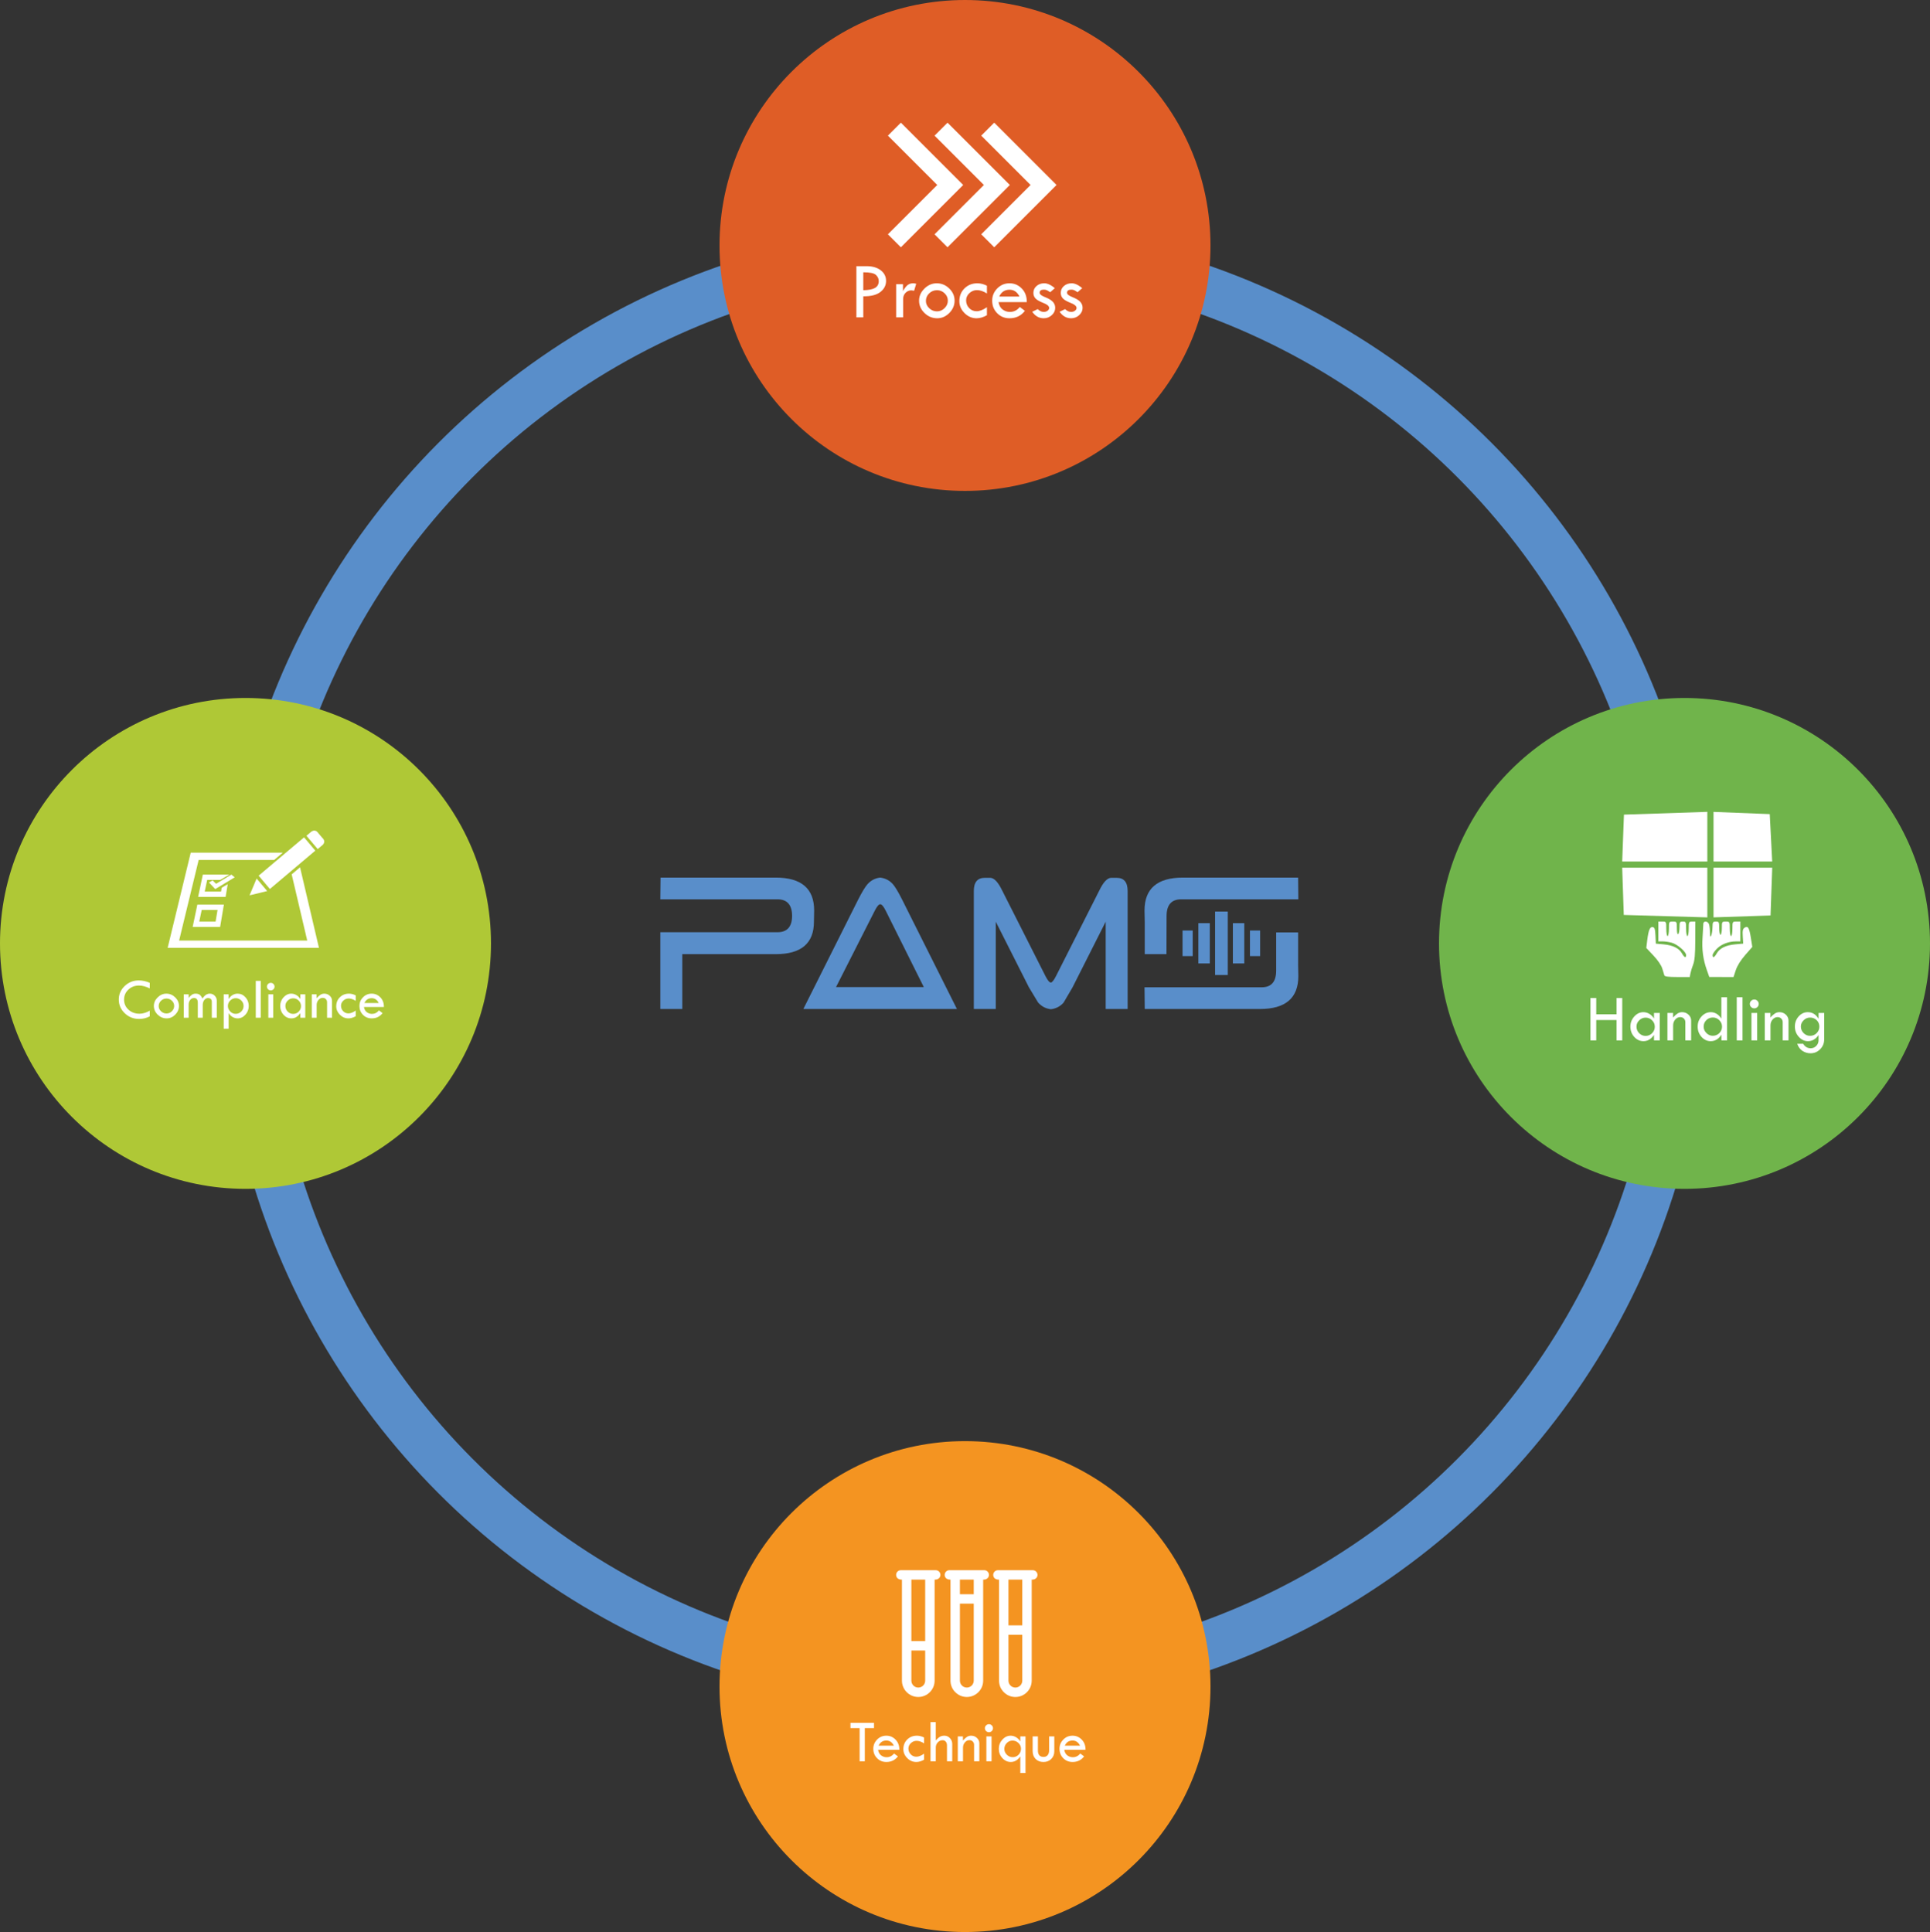 <?xml version="1.0" encoding="utf-8"?>
<!-- Generator: Adobe Illustrator 16.0.0, SVG Export Plug-In . SVG Version: 6.00 Build 0)  -->
<!DOCTYPE svg PUBLIC "-//W3C//DTD SVG 1.1//EN" "http://www.w3.org/Graphics/SVG/1.1/DTD/svg11.dtd">
<svg version="1.1" xmlns="http://www.w3.org/2000/svg" xmlns:xlink="http://www.w3.org/1999/xlink" x="0px" y="0px"
	 width="1632.942px" height="1634.926px" viewBox="0 0 1632.942 1634.926" enable-background="new 0 0 1632.942 1634.926"
	 xml:space="preserve">
<rect x="0" y="0" width="1632.942" height="1634.926" fill="#333333" stroke="none"/>
<g id="Layer_1">
	<circle fill="none" stroke="#598ECA" stroke-width="41" stroke-miterlimit="10" cx="816.471" cy="819.19" r="608.763"/>
	<circle fill="#AFC836" cx="207.708" cy="798.334" r="207.708"/>
	<circle fill="#F49421" cx="816.471" cy="1427.217" r="207.708"/>
	<circle fill="#70B44B" cx="1425.234" cy="798.334" r="207.708"/>
	<circle fill="#DF5D26" cx="816.471" cy="207.711" r="207.708"/>
	<g>
		<polygon fill="#FFFFFF" points="803.971,145.547 762.223,103.801 751.241,114.78 792.99,156.529 751.241,198.278 762.223,209.257 
			803.971,167.511 814.951,156.529 		"/>
		<polygon fill="#FFFFFF" points="843.434,145.547 801.686,103.801 790.704,114.78 832.453,156.529 790.704,198.278 
			801.686,209.257 843.434,167.511 854.415,156.529 		"/>
		<polygon fill="#FFFFFF" points="882.944,145.547 841.196,103.801 830.214,114.78 871.963,156.529 830.214,198.278 
			841.196,209.257 882.944,167.511 893.924,156.529 		"/>
	</g>
	<g>
		<polygon fill="#FFFFFF" points="1449.785,729.036 1499.426,729.036 1497.368,688.917 1449.785,687.044 		"/>
		<polygon fill="#FFFFFF" points="1444.547,729.036 1444.547,686.998 1374.002,689.351 1372.517,729.036 		"/>
		<polygon fill="#FFFFFF" points="1444.547,734.275 1372.509,734.275 1373.859,774.251 1444.547,776.313 		"/>
		<polygon fill="#FFFFFF" points="1449.785,734.275 1449.785,776.295 1498.022,774.696 1499.451,734.275 		"/>
		<path fill="#FFFFFF" d="M1428.813,785.994c0,3.379-0.508,6.146-1.114,6.146c-0.614,0-1.122-2.768-1.122-6.146
			c0-5.809-0.148-6.139-2.789-6.139c-2.565,0-2.792,0.41-2.792,4.959c0,2.729-0.515,5.269-1.12,5.653
			c-0.696,0.425-1.114-1.48-1.114-4.967c0-5.533-0.082-5.653-3.359-5.653c-3.319,0-3.349,0.062-3.349,6.147
			c0,3.379-0.509,6.139-1.114,6.139c-0.622,0-1.123-2.766-1.123-6.139c0-6.085-0.037-6.147-3.35-6.147h-3.342v8.385v8.375
			l3.628,0.007c1.995,0,5.501,0.525,7.783,1.162c4.703,1.305,12.047,7.655,12.047,10.416c0,2.783-1.473,2.176-3.537-1.454
			c-2.467-4.34-7.702-6.893-15.591-7.611l-6.477-0.581l-0.322-6.822c-0.262-5.454-0.716-6.904-2.279-7.201
			c-2.386-0.45-3.612,2.494-4.69,11.246l-0.785,6.424l6.072,6.426c3.612,3.821,6.626,8.239,7.425,10.901
			c0.749,2.461,1.549,5.1,1.796,5.87c0.305,0.985,3.522,1.392,10.961,1.392h10.522l0.576-3.067c0.322-1.691,1.36-5.085,2.311-7.546
			c1.262-3.266,1.75-8.771,1.779-20.391l0.052-15.922h-2.797C1428.972,779.855,1428.813,780.186,1428.813,785.994z"/>
		<path fill="#FFFFFF" d="M1476.074,785.038c-1.52,0.972-1.849,2.499-1.549,7.354l0.375,6.129l-6.618,0.598
			c-8.031,0.727-13.259,3.259-15.734,7.62c-2.056,3.615-3.536,4.236-3.536,1.489c0-0.977,1.66-3.445,3.686-5.466
			c3.821-3.829,9.893-6.139,16.145-6.147l3.636-0.007v-8.375v-8.385h-3.352c-3.318,0-3.35,0.062-3.35,6.147
			c0,3.379-0.509,6.146-1.122,6.146c-0.612,0-1.114-2.768-1.114-6.146c0-6.085-0.036-6.147-3.357-6.147
			c-3.275,0-3.351,0.125-3.351,5.594c0,3.067-0.5,5.579-1.112,5.579c-0.622,0-1.122-2.512-1.122-5.579
			c-0.007-5.217-0.196-5.594-2.798-5.594c-2.535,0-2.804,0.451-2.872,4.748c-0.044,2.612-0.507,5.76-1.039,6.994
			c-0.754,1.757-0.981,1.287-1.054-2.236c-0.054-2.46-0.399-5.599-0.772-6.986c-0.806-3.013-4.86-3.476-4.912-0.559
			c-0.014,1.076-0.307,6.223-0.644,11.448c-0.671,10.267,0.404,18.434,3.642,27.648l2.065,5.854l10.251,0.008l10.247,0.016
			l1.937-5.87c1.219-3.705,4.15-8.393,7.948-12.735l6.005-6.87l-1.21-7.654C1480.006,784.979,1478.924,783.222,1476.074,785.038z"/>
		<g>
			<path fill="#FFFFFF" d="M1345.659,844.53h4.901v13.8h17.15v-13.8h4.846v35.879h-4.846v-17.233h-17.15v17.233h-4.901V844.53z"/>
			<path fill="#FFFFFF" d="M1399.418,857.177h4.901v23.232h-4.901v-4.619c-2.384,3.511-5.343,5.267-8.869,5.267
				c-3.062,0-5.677-1.204-7.841-3.603c-2.173-2.407-3.256-5.325-3.256-8.759c0-3.247,1.094-6.089,3.281-8.518
				c2.187-2.432,4.755-3.65,7.703-3.65c1.821,0,3.548,0.498,5.183,1.492c1.631,0.996,2.9,2.293,3.8,3.888V857.177z
				 M1400.095,868.863c0-2.122-0.76-3.939-2.286-5.45s-3.347-2.268-5.476-2.268c-2.066,0-3.873,0.75-5.412,2.253
				c-1.543,1.503-2.315,3.266-2.315,5.296c0,2.198,0.75,4.063,2.256,5.603c1.507,1.54,3.329,2.308,5.471,2.308
				c2.129,0,3.95-0.761,5.476-2.293C1399.335,872.78,1400.095,870.965,1400.095,868.863z"/>
			<path fill="#FFFFFF" d="M1410.768,880.409v-23.232h4.791v3.855c1.404-1.558,2.685-2.699,3.826-3.419
				c1.148-0.721,2.421-1.086,3.833-1.086c2.099,0,3.898,0.695,5.391,2.084s2.238,3.061,2.238,5.015v16.784h-4.901v-15.347
				c0-1.258-0.406-2.304-1.222-3.127c-0.819-0.826-1.858-1.239-3.112-1.239c-1.635,0-3.043,0.688-4.225,2.07
				c-1.184,1.379-1.777,3.047-1.777,4.996v12.647H1410.768z"/>
			<path fill="#FFFFFF" d="M1456.419,843.857h4.842v36.552h-4.784v-4.842c-2.314,3.658-5.339,5.49-9.084,5.49
				c-3.024,0-5.618-1.211-7.783-3.632c-2.162-2.421-3.24-5.332-3.24-8.73c0-3.324,1.097-6.185,3.299-8.577
				c2.198-2.392,4.82-3.591,7.867-3.591c1.826,0,3.526,0.509,5.103,1.521c1.58,1.017,2.841,2.341,3.781,3.972V843.857z
				 M1456.982,868.749c0-2.084-0.76-3.891-2.286-5.419c-1.525-1.529-3.339-2.297-5.445-2.297c-2.18,0-4.031,0.746-5.545,2.238
				c-1.515,1.492-2.269,3.321-2.269,5.479c0,2.067,0.77,3.873,2.313,5.42c1.543,1.551,3.339,2.326,5.391,2.326
				c2.18,0,4.031-0.753,5.556-2.252C1456.222,872.74,1456.982,870.908,1456.982,868.749z"/>
			<path fill="#FFFFFF" d="M1469.432,843.857h4.901v36.552h-4.901V843.857z"/>
			<path fill="#FFFFFF" d="M1480.5,849.545c0-1.013,0.374-1.891,1.126-2.634c0.746-0.743,1.638-1.115,2.673-1.115
				c1.013,0,1.892,0.373,2.63,1.115c0.746,0.743,1.116,1.621,1.116,2.634c0,1.031-0.37,1.913-1.116,2.644
				c-0.739,0.735-1.617,1.101-2.63,1.101c-1.035,0-1.927-0.366-2.673-1.101C1480.873,851.458,1480.5,850.576,1480.5,849.545z
				 M1481.874,857.177h4.847v23.232h-4.847V857.177z"/>
			<path fill="#FFFFFF" d="M1493.142,880.409v-23.232h4.788v3.855c1.408-1.558,2.685-2.699,3.83-3.419
				c1.145-0.721,2.421-1.086,3.829-1.086c2.103,0,3.899,0.695,5.396,2.084c1.492,1.39,2.238,3.061,2.238,5.015v16.784h-4.901
				v-15.347c0-1.258-0.406-2.304-1.226-3.127c-0.815-0.826-1.854-1.239-3.109-1.239c-1.638,0-3.043,0.688-4.228,2.07
				c-1.182,1.379-1.774,3.047-1.774,4.996v12.647H1493.142z"/>
			<path fill="#FFFFFF" d="M1538.652,857.177h4.784v22.303c0,3.284-1.126,6.079-3.394,8.376c-2.26,2.304-4.996,3.453-8.207,3.453
				c-2.44,0-4.682-0.663-6.73-1.987c-2.048-1.323-3.548-3.339-4.505-6.038h5.069c1.521,2.513,3.631,3.771,6.334,3.771
				c1.843,0,3.409-0.662,4.703-1.986c1.295-1.324,1.946-2.911,1.946-4.773v-4.393c-2.367,3.439-5.355,5.154-8.957,5.154
				c-2.966,0-5.552-1.226-7.757-3.676c-2.208-2.45-3.31-5.348-3.31-8.687c0-3.342,1.071-6.207,3.222-8.591
				c2.151-2.384,4.711-3.577,7.677-3.577c3.83,0,6.872,1.85,9.125,5.552V857.177z M1539.325,868.749
				c0-2.176-0.753-3.997-2.268-5.464c-1.507-1.463-3.383-2.194-5.618-2.194c-2.044,0-3.848,0.761-5.405,2.282
				c-1.559,1.521-2.337,3.277-2.337,5.267c0,2.157,0.772,4.016,2.308,5.573c1.539,1.559,3.372,2.338,5.493,2.338
				c2.158,0,4.001-0.761,5.533-2.279C1538.561,872.751,1539.325,870.908,1539.325,868.749z"/>
		</g>
	</g>
	<g>
		<path fill="#FFFFFF" d="M724.572,225.246h8.694c4.917,0,8.88,1.156,11.899,3.465c3.01,2.313,4.52,5.313,4.52,9.008
			c0,3.716-1.593,6.832-4.775,9.343c-3.187,2.516-8.015,3.743-14.495,3.672v17.809h-5.843V225.246z M730.416,230.414v15.156
			c4.44-0.044,7.732-0.675,9.869-1.889c2.146-1.209,3.213-3.151,3.213-5.826c0-2.017-0.813-3.76-2.427-5.234
			C739.446,231.147,735.897,230.414,730.416,230.414z"/>
		<path fill="#FFFFFF" d="M763.994,240.504v5.782c1.311-2.313,2.595-3.981,3.857-5.014c1.253-1.033,2.891-1.545,4.908-1.545
			c0.565,0,1.381,0.133,2.445,0.406l-1.801,5.915c-1.13-0.23-1.88-0.345-2.242-0.345c-1.995,0-3.663,0.698-5.014,2.092
			c-1.346,1.395-2.021,3.134-2.021,5.217v15.531h-5.914v-28.039H763.994z"/>
		<path fill="#FFFFFF" d="M777.618,254.406c0-3.831,1.514-7.234,4.537-10.213c3.023-2.979,6.497-4.467,10.417-4.467
			c4.029,0,7.556,1.466,10.57,4.396c3.01,2.939,4.52,6.365,4.52,10.284c0,3.941-1.479,7.415-4.436,10.416s-6.373,4.502-10.243,4.502
			c-4.149,0-7.746-1.483-10.796-4.449C779.141,261.905,777.618,258.414,777.618,254.406z M801.95,254.424
			c0-2.383-0.904-4.458-2.719-6.214c-1.81-1.761-3.963-2.639-6.457-2.639c-2.56,0-4.762,0.892-6.606,2.675
			c-1.85,1.779-2.772,3.91-2.772,6.382c0,2.361,0.936,4.427,2.803,6.197c1.872,1.77,4.065,2.657,6.576,2.657
			c2.449,0,4.586-0.909,6.422-2.728C801.032,258.939,801.95,256.83,801.95,254.424z"/>
		<path fill="#FFFFFF" d="M835.017,259.976v6.767c-3.01,1.721-5.932,2.582-8.766,2.582c-3.875,0-7.265-1.457-10.177-4.37
			c-2.913-2.908-4.37-6.276-4.37-10.107c0-4.352,1.452-7.958,4.352-10.822c2.9-2.869,6.537-4.299,10.91-4.299
			c2.604,0,5.288,0.68,8.051,2.04v6.589c-2.966-1.902-5.773-2.855-8.426-2.855c-2.449,0-4.585,0.865-6.421,2.586
			c-1.836,1.721-2.754,3.733-2.754,6.046c0,2.604,0.86,4.797,2.582,6.576c1.721,1.778,3.827,2.666,6.325,2.666
			C828.855,263.375,831.759,262.245,835.017,259.976z"/>
		<path fill="#FFFFFF" d="M868.762,255.66h-23.921c0.521,2.877,1.704,4.983,3.548,6.307c1.845,1.329,3.858,1.991,6.034,1.991
			c3.354,0,6.166-1.395,8.426-4.184l4.316,3.266c-3.24,4.193-7.574,6.285-13.011,6.285c-4.17,0-7.662-1.43-10.469-4.281
			c-2.807-2.855-4.215-6.4-4.215-10.637c0-3.963,1.421-7.406,4.268-10.314c2.843-2.909,6.312-4.365,10.416-4.365
			c4.03,0,7.485,1.475,10.363,4.432C867.394,247.115,868.806,250.951,868.762,255.66z M845.45,250.937h17.129
			c-1.902-3.849-4.709-5.772-8.426-5.772C850.093,245.165,847.198,247.088,845.45,250.937z"/>
		<path fill="#FFFFFF" d="M892.485,243.836l-3.941,3.465c-1.024-0.724-1.907-1.271-2.653-1.646s-1.628-0.561-2.653-0.561
			c-2.4,0-3.601,0.883-3.601,2.648c0,1.271,1.527,2.506,4.573,3.698c3.045,1.196,5.239,2.507,6.576,3.933
			c1.333,1.425,2.004,3.146,2.004,5.159c0,2.353-0.962,4.405-2.886,6.162c-1.929,1.756-4.193,2.63-6.797,2.63
			c-3.968,0-7.22-1.836-9.754-5.508l4.652-2.242c1.633,1.589,3.332,2.383,5.102,2.383c1.223,0,2.295-0.335,3.209-1.006
			c0.918-0.667,1.377-1.444,1.377-2.326c0-1.567-1.611-2.97-4.824-4.219c-3.222-1.25-5.447-2.511-6.683-3.792
			c-1.231-1.28-1.849-2.86-1.849-4.74c0-2.331,0.878-4.272,2.635-5.826c1.756-1.549,3.958-2.322,6.611-2.322
			C886.231,239.727,889.197,241.095,892.485,243.836z"/>
		<path fill="#FFFFFF" d="M915.66,243.836l-3.941,3.465c-1.019-0.724-1.902-1.271-2.652-1.646c-0.746-0.375-1.629-0.561-2.648-0.561
			c-2.401,0-3.602,0.883-3.602,2.648c0,1.271,1.522,2.506,4.572,3.698c3.045,1.196,5.234,2.507,6.576,3.933
			c1.333,1.425,2.003,3.146,2.003,5.159c0,2.353-0.962,4.405-2.891,6.162c-1.929,1.756-4.188,2.63-6.797,2.63
			c-3.968,0-7.216-1.836-9.754-5.508l4.656-2.242c1.633,1.589,3.328,2.383,5.098,2.383c1.222,0,2.295-0.335,3.208-1.006
			c0.918-0.667,1.377-1.444,1.377-2.326c0-1.567-1.607-2.97-4.824-4.219c-3.217-1.25-5.442-2.511-6.678-3.792
			c-1.236-1.28-1.854-2.86-1.854-4.74c0-2.331,0.883-4.272,2.64-5.826c1.752-1.549,3.955-2.322,6.607-2.322
			S912.376,241.095,915.66,243.836z"/>
	</g>
	<g>
		<g>
			<path fill="#FFFFFF" d="M166.988,765.475l-3.981,18.904h23.239l3.183-18.904H166.988z M182.408,779.838h-13.81l2.071-9.83h13.395
				L182.408,779.838z"/>
			<polyline fill="#FFFFFF" points="182.1,752.36 198.575,742.423 195.766,740.1 182.838,747.869 179.829,744.974 176.838,746.796 
							"/>
			<polygon fill="#FFFFFF" points="187.577,751.216 187.032,754.459 173.219,754.459 175.291,744.629 186.261,744.629 
				194.044,740.1 171.609,740.1 167.627,758.999 190.867,758.999 192.682,748.217 			"/>
			<g>
				
					<rect x="235.613" y="705.514" transform="matrix(0.645 0.764 -0.764 0.645 644.304 73.506)" fill="#FFFFFF" width="14.747" height="50.299"/>
				<path fill="#FFFFFF" d="M259.29,707.236l9.514,11.269l4.203-3.547c0,0,3.292-2.712-0.488-6.156l-3.963-4.685
					c0,0-1.9-2.516-5.066-0.434"/>
				<polygon fill="#FFFFFF" points="217.114,743.439 211.148,757.651 226.065,754.035 				"/>
			</g>
			<polygon fill="#FFFFFF" points="246.788,739.913 259.938,795.925 151.547,795.925 168.088,727.705 231.968,727.708 
				239.284,721.528 161.379,721.524 141.842,802.102 269.868,802.102 253.865,733.933 			"/>
		</g>
		<g>
			<path fill="#FFFFFF" d="M126.715,831.677v4.729c-3.297-1.615-6.332-2.427-9.103-2.427c-3.557,0-6.551,1.148-8.984,3.444
				c-2.434,2.295-3.65,5.116-3.65,8.46c0,3.406,1.245,6.251,3.738,8.529c2.489,2.284,5.609,3.422,9.351,3.422
				c2.725,0,5.606-0.858,8.648-2.57v4.779c-2.77,1.476-5.77,2.211-9.005,2.211c-4.739,0-8.792-1.604-12.155-4.814
				c-3.362-3.21-5.043-7.078-5.043-11.608c0-4.448,1.653-8.254,4.96-11.423c3.307-3.169,7.29-4.755,11.948-4.755
				C120.414,829.655,123.515,830.329,126.715,831.677z"/>
			<path fill="#FFFFFF" d="M130.179,851.231c0-2.708,1.067-5.117,3.207-7.219c2.134-2.109,4.592-3.16,7.362-3.16
				c2.849,0,5.341,1.039,7.469,3.109c2.13,2.075,3.195,4.499,3.195,7.27c0,2.782-1.042,5.238-3.133,7.362
				c-2.09,2.121-4.505,3.181-7.243,3.181c-2.933,0-5.473-1.048-7.627-3.148C131.251,856.528,130.179,854.063,130.179,851.231z
				 M147.374,851.24c0-1.685-0.636-3.148-1.921-4.39c-1.279-1.248-2.802-1.865-4.562-1.865c-1.809,0-3.369,0.627-4.673,1.887
				c-1.304,1.257-1.959,2.764-1.959,4.514c0,1.666,0.662,3.126,1.983,4.38c1.323,1.248,2.871,1.875,4.648,1.875
				c1.729,0,3.242-0.64,4.539-1.925C146.728,854.431,147.374,852.94,147.374,851.24z"/>
			<path fill="#FFFFFF" d="M155.495,861.22v-19.816h4.134v3.051c0.973-1.248,1.908-2.161,2.795-2.739
				c0.892-0.573,1.909-0.864,3.063-0.864c1.503,0,2.689,0.327,3.544,0.982c0.854,0.659,1.581,1.71,2.174,3.151
				c1.044-1.441,2.052-2.493,3.026-3.151c0.97-0.655,2.103-0.982,3.388-0.982c1.575,0,2.936,0.589,4.078,1.766
				c1.142,1.176,1.709,2.574,1.709,4.189v14.413h-4.181v-13.331c0-2.193-1.083-3.291-3.25-3.291c-1.235,0-2.283,0.562-3.145,1.682
				c-0.861,1.12-1.292,2.505-1.292,4.155v10.785h-4.176v-12.778c0-2.596-1.065-3.894-3.198-3.894c-1.265,0-2.337,0.53-3.217,1.588
				c-0.884,1.058-1.319,2.362-1.319,3.915v11.169H155.495z"/>
			<path fill="#FFFFFF" d="M193.401,841.404v3.987c1.997-3.026,4.557-4.539,7.674-4.539c2.559,0,4.76,1.02,6.611,3.06
				c1.846,2.044,2.771,4.48,2.771,7.319c0,2.863-0.937,5.341-2.809,7.418c-1.869,2.084-4.077,3.125-6.62,3.125
				c-1.469,0-2.882-0.386-4.233-1.153c-1.351-0.768-2.467-1.882-3.344-3.339v13.234h-4.181v-29.112H193.401z M206.085,851.231
				c0-1.748-0.654-3.273-1.968-4.58c-1.311-1.304-2.855-1.956-4.627-1.956c-1.805,0-3.369,0.649-4.688,1.944
				c-1.32,1.297-1.978,2.826-1.978,4.592c0,1.809,0.652,3.375,1.955,4.704c1.302,1.329,2.84,1.997,4.615,1.997
				c1.837,0,3.413-0.659,4.723-1.972C205.431,854.65,206.085,853.071,206.085,851.231z"/>
			<path fill="#FFFFFF" d="M216.411,830.042h4.18v31.178h-4.18V830.042z"/>
			<path fill="#FFFFFF" d="M225.852,834.897c0-0.868,0.322-1.617,0.96-2.247c0.643-0.637,1.404-0.952,2.284-0.952
				c0.864,0,1.613,0.315,2.247,0.952c0.63,0.63,0.948,1.378,0.948,2.247c0,0.879-0.318,1.631-0.948,2.255
				c-0.633,0.626-1.383,0.938-2.247,0.938c-0.879,0-1.641-0.312-2.284-0.938C226.173,836.528,225.852,835.776,225.852,834.897z
				 M227.031,841.404h4.13v19.816h-4.13V841.404z"/>
			<path fill="#FFFFFF" d="M254.103,841.404h4.181v19.816h-4.181v-3.938c-2.034,2.995-4.558,4.492-7.568,4.492
				c-2.608,0-4.842-1.026-6.688-3.075c-1.851-2.05-2.777-4.543-2.777-7.469c0-2.771,0.936-5.195,2.802-7.27
				c1.866-2.071,4.055-3.109,6.57-3.109c1.554,0,3.026,0.424,4.417,1.272c1.395,0.848,2.478,1.956,3.245,3.316V841.404z
				 M254.677,851.374c0-1.809-0.649-3.36-1.947-4.648c-1.301-1.292-2.857-1.935-4.67-1.935c-1.763,0-3.304,0.64-4.62,1.922
				c-1.316,1.279-1.972,2.786-1.972,4.518c0,1.872,0.64,3.462,1.922,4.779c1.285,1.31,2.842,1.969,4.67,1.969
				c1.813,0,3.369-0.652,4.67-1.957C254.028,854.715,254.677,853.165,254.677,851.374z"/>
			<path fill="#FFFFFF" d="M263.783,861.22v-19.816h4.084v3.291c1.201-1.329,2.289-2.302,3.266-2.917
				c0.977-0.618,2.065-0.926,3.266-0.926c1.794,0,3.326,0.592,4.603,1.775c1.273,1.186,1.909,2.614,1.909,4.28v14.313h-4.18v-13.09
				c0-1.073-0.346-1.962-1.045-2.664c-0.695-0.705-1.581-1.061-2.652-1.061c-1.397,0-2.595,0.589-3.606,1.765
				c-1.008,1.18-1.514,2.602-1.514,4.265v10.785H263.783z"/>
			<path fill="#FFFFFF" d="M300.966,855.168v4.779c-2.128,1.217-4.193,1.828-6.196,1.828c-2.74,0-5.135-1.029-7.194-3.088
				c-2.058-2.059-3.088-4.439-3.088-7.144c0-3.076,1.026-5.628,3.076-7.652c2.05-2.024,4.62-3.038,7.711-3.038
				c1.841,0,3.738,0.479,5.691,1.441v4.657c-2.097-1.342-4.082-2.016-5.956-2.016c-1.73,0-3.242,0.608-4.539,1.825
				c-1.298,1.22-1.946,2.642-1.946,4.277c0,1.84,0.607,3.388,1.824,4.648c1.217,1.255,2.706,1.885,4.472,1.885
				C296.61,857.57,298.664,856.771,300.966,855.168z"/>
			<path fill="#FFFFFF" d="M324.819,852.117H307.91c0.369,2.034,1.205,3.519,2.508,4.455c1.304,0.938,2.727,1.407,4.265,1.407
				c2.371,0,4.358-0.982,5.955-2.954l3.051,2.305c-2.29,2.963-5.353,4.445-9.197,4.445c-2.948,0-5.415-1.01-7.4-3.025
				c-1.983-2.021-2.979-4.523-2.979-7.518c0-2.805,1.004-5.235,3.017-7.293c2.008-2.056,4.461-3.085,7.362-3.085
				c2.848,0,5.291,1.044,7.325,3.135C323.852,846.077,324.849,848.785,324.819,852.117z M308.34,848.779h12.107
				c-1.344-2.721-3.328-4.084-5.955-4.084C311.622,844.695,309.576,846.058,308.34,848.779z"/>
		</g>
	</g>
	<g>
		<g>
			<g>
				<path fill="none" d="M812.166,1422.208c0,3.221,2.623,5.843,5.849,5.843c3.231,0,5.854-2.622,5.854-5.843v-65.158h-11.703
					V1422.208z"/>
				<rect x="812.166" y="1336.709" fill="none" width="11.703" height="12.372"/>
				<path fill="none" d="M836.75,1332.77c0-0.011,0.011-0.033,0.011-0.043c0-0.013-0.011-0.023-0.011-0.035
					c0,0.012,0.006,0.022,0.006,0.035C836.756,1332.748,836.75,1332.759,836.75,1332.77z"/>
				<path fill="none" d="M804.199,1336.709h-0.006v85.499c0,0.011,0.006,0.033,0.006,0.056c0-0.022,0-0.056,0-0.056V1336.709z"/>
				<path fill="none" d="M832.291,1336.709h0.476c0.144,0,0.277-0.077,0.421-0.088
					C832.822,1336.677,832.523,1336.699,832.291,1336.709z"/>
				<path fill="none" d="M834.653,1336.167c-0.354,0.166-0.703,0.299-1.051,0.376
					C833.973,1336.455,834.327,1336.345,834.653,1336.167z"/>
				<path fill="none" d="M831.842,1422.208v0.022c0-0.012,0.006-0.012,0.006-0.022v-85.499h-0.006V1422.208z"/>
				<path fill="none" d="M803.264,1336.709h0.558c-0.271-0.01-0.653-0.032-1.112-0.11
					C802.898,1336.621,803.064,1336.709,803.264,1336.709z"/>
				<path fill="none" d="M804.481,1425.008c0-0.021-0.006-0.033-0.012-0.056C804.475,1424.975,804.481,1424.986,804.481,1425.008z"
					/>
				<path fill="none" d="M818.015,1436.03L818.015,1436.03c0,0-0.006,0-0.011,0C818.009,1436.03,818.015,1436.03,818.015,1436.03z"
					/>
				<path fill="none" d="M800.486,1335.569c-0.022-0.022-0.044-0.032-0.061-0.055
					C800.442,1335.537,800.464,1335.547,800.486,1335.569z"/>
				<path fill="none" d="M802.577,1336.565c-0.409-0.077-0.852-0.243-1.284-0.454
					C801.692,1336.345,802.112,1336.488,802.577,1336.565z"/>
				<path fill="#FFFFFF" d="M833.602,1336.543c0.348-0.077,0.697-0.21,1.051-0.376c1.223-0.664,2.075-1.903,2.097-3.397
					c0-0.011,0.006-0.021,0.006-0.043c0-0.013-0.006-0.023-0.006-0.035c-0.022-2.19-1.782-3.961-3.984-3.961h-29.497h-0.005
					c-2.203,0-3.99,1.793-3.99,3.996c0,1.084,0.443,2.068,1.151,2.788c0.017,0.022,0.039,0.032,0.061,0.055
					c0.232,0.232,0.531,0.377,0.808,0.542c0.432,0.211,0.875,0.377,1.284,0.454c0.044,0.011,0.089,0.022,0.133,0.033
					c0.459,0.078,0.841,0.101,1.112,0.11h0.371l0,0h0.006v85.499c0,0,0,0.033,0,0.056c0.005,0.919,0.094,1.814,0.271,2.688
					c0.006,0.022,0.012,0.034,0.012,0.056c1.294,6.286,6.872,11.012,13.523,11.022c0.005,0,0.011,0,0.011,0
					c7.613,0,13.811-6.186,13.827-13.8v-0.022v-85.499h0.006l0,0h0.442c0.232-0.01,0.531-0.032,0.896-0.088
					C833.331,1336.61,833.464,1336.565,833.602,1336.543z M823.869,1422.208c0,3.221-2.623,5.843-5.854,5.843
					c-3.227,0-5.849-2.622-5.849-5.843v-65.158h11.703V1422.208z M823.869,1349.081h-11.703v-12.372h11.703V1349.081z"/>
			</g>
			<g>
				<path fill="none" d="M853.248,1422.219c0,3.221,2.622,5.844,5.843,5.844c3.231,0,5.843-2.623,5.843-5.844v-38.832h-11.686
					V1422.219z"/>
				<rect x="853.248" y="1336.72" fill="none" width="11.686" height="38.688"/>
				<path fill="none" d="M843.586,1336.565c-0.387-0.077-0.786-0.232-1.184-0.421
					C842.768,1336.355,843.161,1336.478,843.586,1336.565z"/>
				<path fill="none" d="M844.339,1336.72h0.409c-0.244-0.011-0.531-0.043-0.885-0.099
					C844.024,1336.644,844.167,1336.72,844.339,1336.72z"/>
				<path fill="none" d="M841.539,1335.569c-0.011-0.011-0.022-0.022-0.033-0.032
					C841.517,1335.547,841.528,1335.559,841.539,1335.569z"/>
				<path fill="none" d="M877.826,1332.77c0-0.011,0.011-0.021,0.011-0.033c0-0.022-0.011-0.033-0.011-0.045
					c0,0.022,0.005,0.035,0.005,0.045C877.831,1332.748,877.826,1332.759,877.826,1332.77z"/>
				<path fill="none" d="M873.847,1328.741h0.018c-0.012,0-0.018,0-0.022,0h-29.503c-0.012,0-0.017,0-0.022,0h0.028H873.847z"/>
				<path fill="none" d="M873.543,1336.72h0.299c0.121,0,0.221-0.065,0.343-0.076
					C873.941,1336.688,873.731,1336.709,873.543,1336.72z"/>
				<path fill="none" d="M845.274,1336.72h-0.005v85.499c0,0.022,0.005,0.056,0.005,0.077c0-0.021,0-0.077,0-0.077V1336.72z"/>
				<path fill="none" d="M875.679,1336.212c-0.31,0.144-0.614,0.243-0.919,0.32C875.087,1336.455,875.391,1336.366,875.679,1336.212
					z"/>
				<path fill="none" d="M845.556,1425.029c-0.005-0.032-0.011-0.055-0.011-0.088
					C845.545,1424.975,845.551,1424.997,845.556,1425.029z"/>
				<path fill="#FFFFFF" d="M874.76,1336.532c0.305-0.077,0.609-0.177,0.919-0.32c1.25-0.665,2.135-1.927,2.146-3.442
					c0-0.011,0.005-0.021,0.005-0.033c0-0.01-0.005-0.022-0.005-0.045c-0.022-2.168-1.787-3.939-3.961-3.95h-0.018h-29.502h-0.028
					c-2.191,0.011-3.962,1.793-3.962,3.995c0,1.096,0.443,2.081,1.151,2.801c0.011,0.01,0.022,0.021,0.033,0.032
					c0.243,0.244,0.559,0.399,0.863,0.575c0.398,0.188,0.797,0.344,1.184,0.421c0.089,0.022,0.177,0.045,0.277,0.056
					c0.354,0.056,0.642,0.088,0.885,0.099h0.521l0,0h0.005v85.499c0,0,0,0.056,0,0.077c0.006,0.908,0.094,1.794,0.271,2.646
					c0,0.033,0.006,0.056,0.011,0.088c1.306,6.276,6.883,11.012,13.534,11.012c7.625,0,13.822-6.196,13.822-13.822v-85.499h0.63
					c0.188-0.011,0.398-0.032,0.642-0.076C874.384,1336.632,874.573,1336.576,874.76,1336.532z M864.934,1422.219
					c0,3.221-2.612,5.844-5.843,5.844c-3.221,0-5.843-2.623-5.843-5.844v-38.832h11.686V1422.219z M864.934,1375.408h-11.686
					v-38.688h11.686V1375.408z"/>
			</g>
			<g>
				<rect x="771.096" y="1336.715" fill="none" width="11.692" height="52.012"/>
				<path fill="none" d="M771.096,1422.214c0,3.221,2.623,5.843,5.849,5.843c3.221,0,5.843-2.622,5.843-5.843v-25.52h-11.692
					V1422.214z"/>
				<path fill="none" d="M758.198,1332.73L758.198,1332.73v-0.011C758.198,1332.72,758.198,1332.72,758.198,1332.73z"/>
				<path fill="none" d="M761.419,1336.56c-0.376-0.088-0.764-0.221-1.151-0.409C760.623,1336.35,761.009,1336.472,761.419,1336.56z
					"/>
				<path fill="none" d="M795.68,1332.73c0-0.011,0-0.011,0-0.011V1332.73L795.68,1332.73z"/>
				<path fill="none" d="M759.383,1335.553c-0.006,0-0.011-0.011-0.017-0.011C759.372,1335.542,759.377,1335.553,759.383,1335.553z"
					/>
				<path fill="none" d="M791.386,1336.715h0.31c0.128,0,0.232-0.066,0.354-0.077
					C791.801,1336.682,791.585,1336.704,791.386,1336.715z"/>
				<path fill="none" d="M791.696,1328.736h0.022C791.708,1328.736,791.708,1328.736,791.696,1328.736h-29.502
					c-0.011,0-0.011,0-0.022,0h0.022H791.696z"/>
				<path fill="none" d="M793.549,1336.194c-0.326,0.145-0.647,0.266-0.957,0.333
					C792.931,1336.449,793.251,1336.36,793.549,1336.194z"/>
				<path fill="none" d="M762.193,1336.715h0.409c-0.243-0.011-0.531-0.045-0.874-0.1
					C761.889,1336.638,762.027,1336.715,762.193,1336.715z"/>
				<path fill="#FFFFFF" d="M792.592,1336.527c0.31-0.067,0.631-0.188,0.957-0.333c1.251-0.675,2.131-1.947,2.131-3.464v-0.011
					c-0.005-2.191-1.771-3.972-3.962-3.983h-0.022h-29.502h-0.022c-2.191,0.012-3.967,1.792-3.973,3.983v0.011
					c0,1.097,0.448,2.093,1.167,2.812c0.006,0,0.011,0.011,0.017,0.011c0.254,0.254,0.575,0.42,0.885,0.598
					c0.387,0.188,0.775,0.321,1.151,0.409c0.099,0.022,0.205,0.045,0.31,0.056c0.343,0.055,0.631,0.089,0.874,0.1h0.521l0,0v85.499
					c0,7.625,6.197,13.821,13.822,13.821c7.62,0,13.822-6.196,13.822-13.821v-85.499l0,0h0.619c0.199-0.011,0.415-0.033,0.664-0.077
					C792.239,1336.626,792.416,1336.571,792.592,1336.527z M782.788,1422.214c0,3.221-2.623,5.843-5.843,5.843
					c-3.226,0-5.849-2.622-5.849-5.843v-25.52h11.692V1422.214z M782.788,1388.727h-11.692v-52.012h11.692V1388.727z"/>
			</g>
		</g>
		<g>
			<path fill="#FFFFFF" d="M719.569,1457.894h19.912v4.448h-7.774v28.112h-4.394v-28.112h-7.744V1457.894z"/>
			<path fill="#FFFFFF" d="M760.922,1480.769h-17.997c0.391,2.165,1.284,3.745,2.675,4.74c1.388,0.996,2.901,1.494,4.534,1.494
				c2.522,0,4.633-1.045,6.339-3.14l3.246,2.448c-2.436,3.154-5.702,4.731-9.792,4.731c-3.133,0-5.755-1.073-7.87-3.221
				c-2.115-2.146-3.17-4.812-3.17-7.999c0-2.983,1.069-5.566,3.207-7.757c2.137-2.19,4.752-3.285,7.833-3.285
				c3.034,0,5.633,1.114,7.797,3.335C759.89,1474.341,760.955,1477.225,760.922,1480.769z M743.391,1477.218h12.878
				c-1.43-2.897-3.544-4.348-6.339-4.348C746.882,1472.87,744.699,1474.32,743.391,1477.218z"/>
			<path fill="#FFFFFF" d="M781.853,1484.016v5.085c-2.268,1.294-4.464,1.942-6.592,1.942c-2.914,0-5.466-1.093-7.654-3.283
				c-2.19-2.19-3.286-4.727-3.286-7.604c0-3.27,1.089-5.984,3.272-8.143c2.178-2.153,4.913-3.231,8.202-3.231
				c1.961,0,3.979,0.511,6.058,1.532v4.959c-2.23-1.431-4.345-2.144-6.34-2.144c-1.839,0-3.449,0.644-4.83,1.938
				c-1.377,1.297-2.067,2.814-2.067,4.551c0,1.962,0.644,3.607,1.938,4.945c1.295,1.337,2.881,2.008,4.756,2.008
				C777.219,1486.571,779.4,1485.719,781.853,1484.016z"/>
			<path fill="#FFFFFF" d="M787.296,1457.283h4.448v15.537c1.228-1.414,2.37-2.44,3.439-3.08c1.062-0.642,2.363-0.959,3.896-0.959
				c1.789,0,3.332,0.687,4.64,2.058c1.302,1.374,1.952,3.014,1.952,4.918v14.697h-4.448v-13.441c0-1.328-0.335-2.396-1.009-3.193
				c-0.67-0.804-1.56-1.202-2.668-1.202c-1.603,0-2.967,0.604-4.103,1.813c-1.135,1.207-1.699,2.675-1.699,4.395v11.629h-4.448
				V1457.283z"/>
			<path fill="#FFFFFF" d="M810.377,1490.454v-21.082h4.341v3.498c1.282-1.415,2.437-2.45,3.479-3.104
				c1.036-0.654,2.197-0.985,3.472-0.985c1.912,0,3.542,0.63,4.899,1.892c1.354,1.261,2.031,2.778,2.031,4.55v15.231h-4.447v-13.926
				c0-1.143-0.372-2.092-1.116-2.838c-0.736-0.751-1.679-1.126-2.821-1.126c-1.483,0-2.761,0.624-3.834,1.879
				c-1.071,1.251-1.609,2.765-1.609,4.533v11.478H810.377z"/>
			<path fill="#FFFFFF" d="M833.299,1462.444c0-0.919,0.339-1.716,1.022-2.39c0.681-0.674,1.49-1.013,2.43-1.013
				c0.916,0,1.713,0.339,2.387,1.013s1.012,1.471,1.012,2.39c0,0.936-0.338,1.736-1.012,2.4c-0.674,0.667-1.471,0.998-2.387,0.998
				c-0.939,0-1.749-0.331-2.43-0.998C833.638,1464.181,833.299,1463.38,833.299,1462.444z M834.551,1469.372h4.398v21.082h-4.398
				V1469.372z"/>
			<path fill="#FFFFFF" d="M863.278,1469.372h4.395v30.975h-4.395v-14.035c-2.201,3.154-4.889,4.731-8.062,4.731
				c-2.732,0-5.102-1.1-7.113-3.297c-2.015-2.197-3.021-4.807-3.021-7.819c0-3.001,1.002-5.606,3.007-7.82
				c2.004-2.217,4.355-3.325,7.05-3.325c1.603,0,3.156,0.458,4.66,1.367c1.5,0.912,2.662,2.101,3.479,3.564V1469.372z
				 M863.843,1479.823c0-1.875-0.711-3.494-2.127-4.855c-1.417-1.365-3.117-2.045-5.095-2.045c-1.859,0-3.469,0.696-4.826,2.095
				c-1.358,1.397-2.035,3.05-2.035,4.959c0,1.875,0.701,3.504,2.101,4.896c1.397,1.388,3.053,2.081,4.965,2.081
				c1.962,0,3.625-0.69,4.979-2.067C863.162,1483.505,863.843,1481.818,863.843,1479.823z"/>
			<path fill="#FFFFFF" d="M873.707,1469.372h4.448v11.881c0,3.666,1.606,5.498,4.83,5.498c1.431,0,2.565-0.491,3.399-1.471
				c0.833-0.979,1.251-2.32,1.251-4.027v-11.881h4.395v12.599c0,2.643-0.856,4.813-2.579,6.516c-1.723,1.702-3.92,2.557-6.596,2.557
				c-2.725,0-4.933-0.854-6.618-2.557c-1.686-1.702-2.529-3.927-2.529-6.668V1469.372z"/>
			<path fill="#FFFFFF" d="M918.456,1480.769h-17.99c0.392,2.165,1.281,3.745,2.668,4.74c1.388,0.996,2.901,1.494,4.538,1.494
				c2.522,0,4.637-1.045,6.335-3.14l3.247,2.448c-2.437,3.154-5.696,4.731-9.785,4.731c-3.136,0-5.762-1.073-7.873-3.221
				c-2.111-2.146-3.17-4.812-3.17-7.999c0-2.983,1.069-5.566,3.209-7.757c2.138-2.19,4.747-3.285,7.833-3.285
				c3.03,0,5.63,1.114,7.793,3.335C917.427,1474.341,918.489,1477.225,918.456,1480.769z M900.924,1477.218h12.881
				c-1.43-2.897-3.542-4.348-6.336-4.348C904.416,1472.87,902.238,1474.32,900.924,1477.218z"/>
		</g>
	</g>
	<g>
		<path fill="#598ECA" d="M645.211,761.02h-86.509l0.185-18.379h64.977h32.487c21.658,0,32.488,9.281,32.488,27.849l-0.186,9.467
			c0,18.317-10.769,27.475-32.302,27.475h-79.083v46.411h-18.565v-46.411v-18.565h69.429h12.253h17.45
			c8.168,0,12.283-4.608,12.345-13.83c-0.062-9.343-4.177-14.016-12.345-14.016H645.211z"/>
		<path fill="#598ECA" d="M790.894,853.842h-92.821h-18.379l46.41-92.636c3.219-6.312,5.818-10.61,7.798-12.901
			c2.908-3.282,6.497-5.168,10.769-5.665c4.33,0.496,7.919,2.355,10.768,5.57c1.916,2.164,4.516,6.497,7.796,12.995l46.409,92.636
			H790.894z M714.502,835.28h67.109l-32.302-64.791c-1.795-3.53-3.312-5.292-4.547-5.292c-1.238,0-2.754,1.763-4.548,5.292
			l-32.858,64.791H714.502z"/>
		<path fill="#598ECA" d="M944.786,742.829c6.188,0,9.287,3.711,9.287,11.135v26.361v73.517h-18.568v-73.886l-28.027,55.506
			l-7.616,12.995c-2.846,3.218-6.435,5.072-10.769,5.568c-4.269-0.496-7.858-2.382-10.763-5.659l-7.793-12.903L842.5,779.957v73.886
			h-18.564v-73.517v-26.361c0-7.424,3.095-11.135,9.283-11.135h4.83c3.218,0.246,6.462,3.743,9.745,10.489l36.85,72.864
			c1.795,3.524,3.31,5.287,4.543,5.287c1.057-0.183,2.447-1.946,4.177-5.287l36.855-72.864c3.277-6.746,6.527-10.243,9.745-10.489
			H944.786z"/>
		<path fill="#598ECA" d="M999.368,761.02c-8.17,0-12.288,4.672-12.348,14.016l-0.091,32.396H968.55v-27.475l-0.189-9.467
			c0-18.567,10.828-27.849,32.495-27.849h32.484h64.974l0.183,18.379h-86.505H999.368z M1067.495,835.463
			c8.166,0,12.256-4.7,12.256-14.11v-32.301h18.563v27.477l0.183,9.464c0,18.568-10.828,27.849-32.484,27.849h-32.49H968.55
			l-0.189-18.379h86.511H1067.495z"/>
		<rect x="1028.064" y="771.4" fill="#598ECA" width="10.736" height="53.682"/>
		<rect x="1043.112" y="781.196" fill="#598ECA" width="9.659" height="34.093"/>
		<rect x="1013.927" y="781.196" fill="#598ECA" width="9.664" height="34.093"/>
		<rect x="1057.573" y="787.416" fill="#598ECA" width="8.591" height="21.653"/>
		<rect x="1000.533" y="787.416" fill="#598ECA" width="8.591" height="21.653"/>
	</g>
</g>
<g id="Layer_2">
</g>
</svg>
